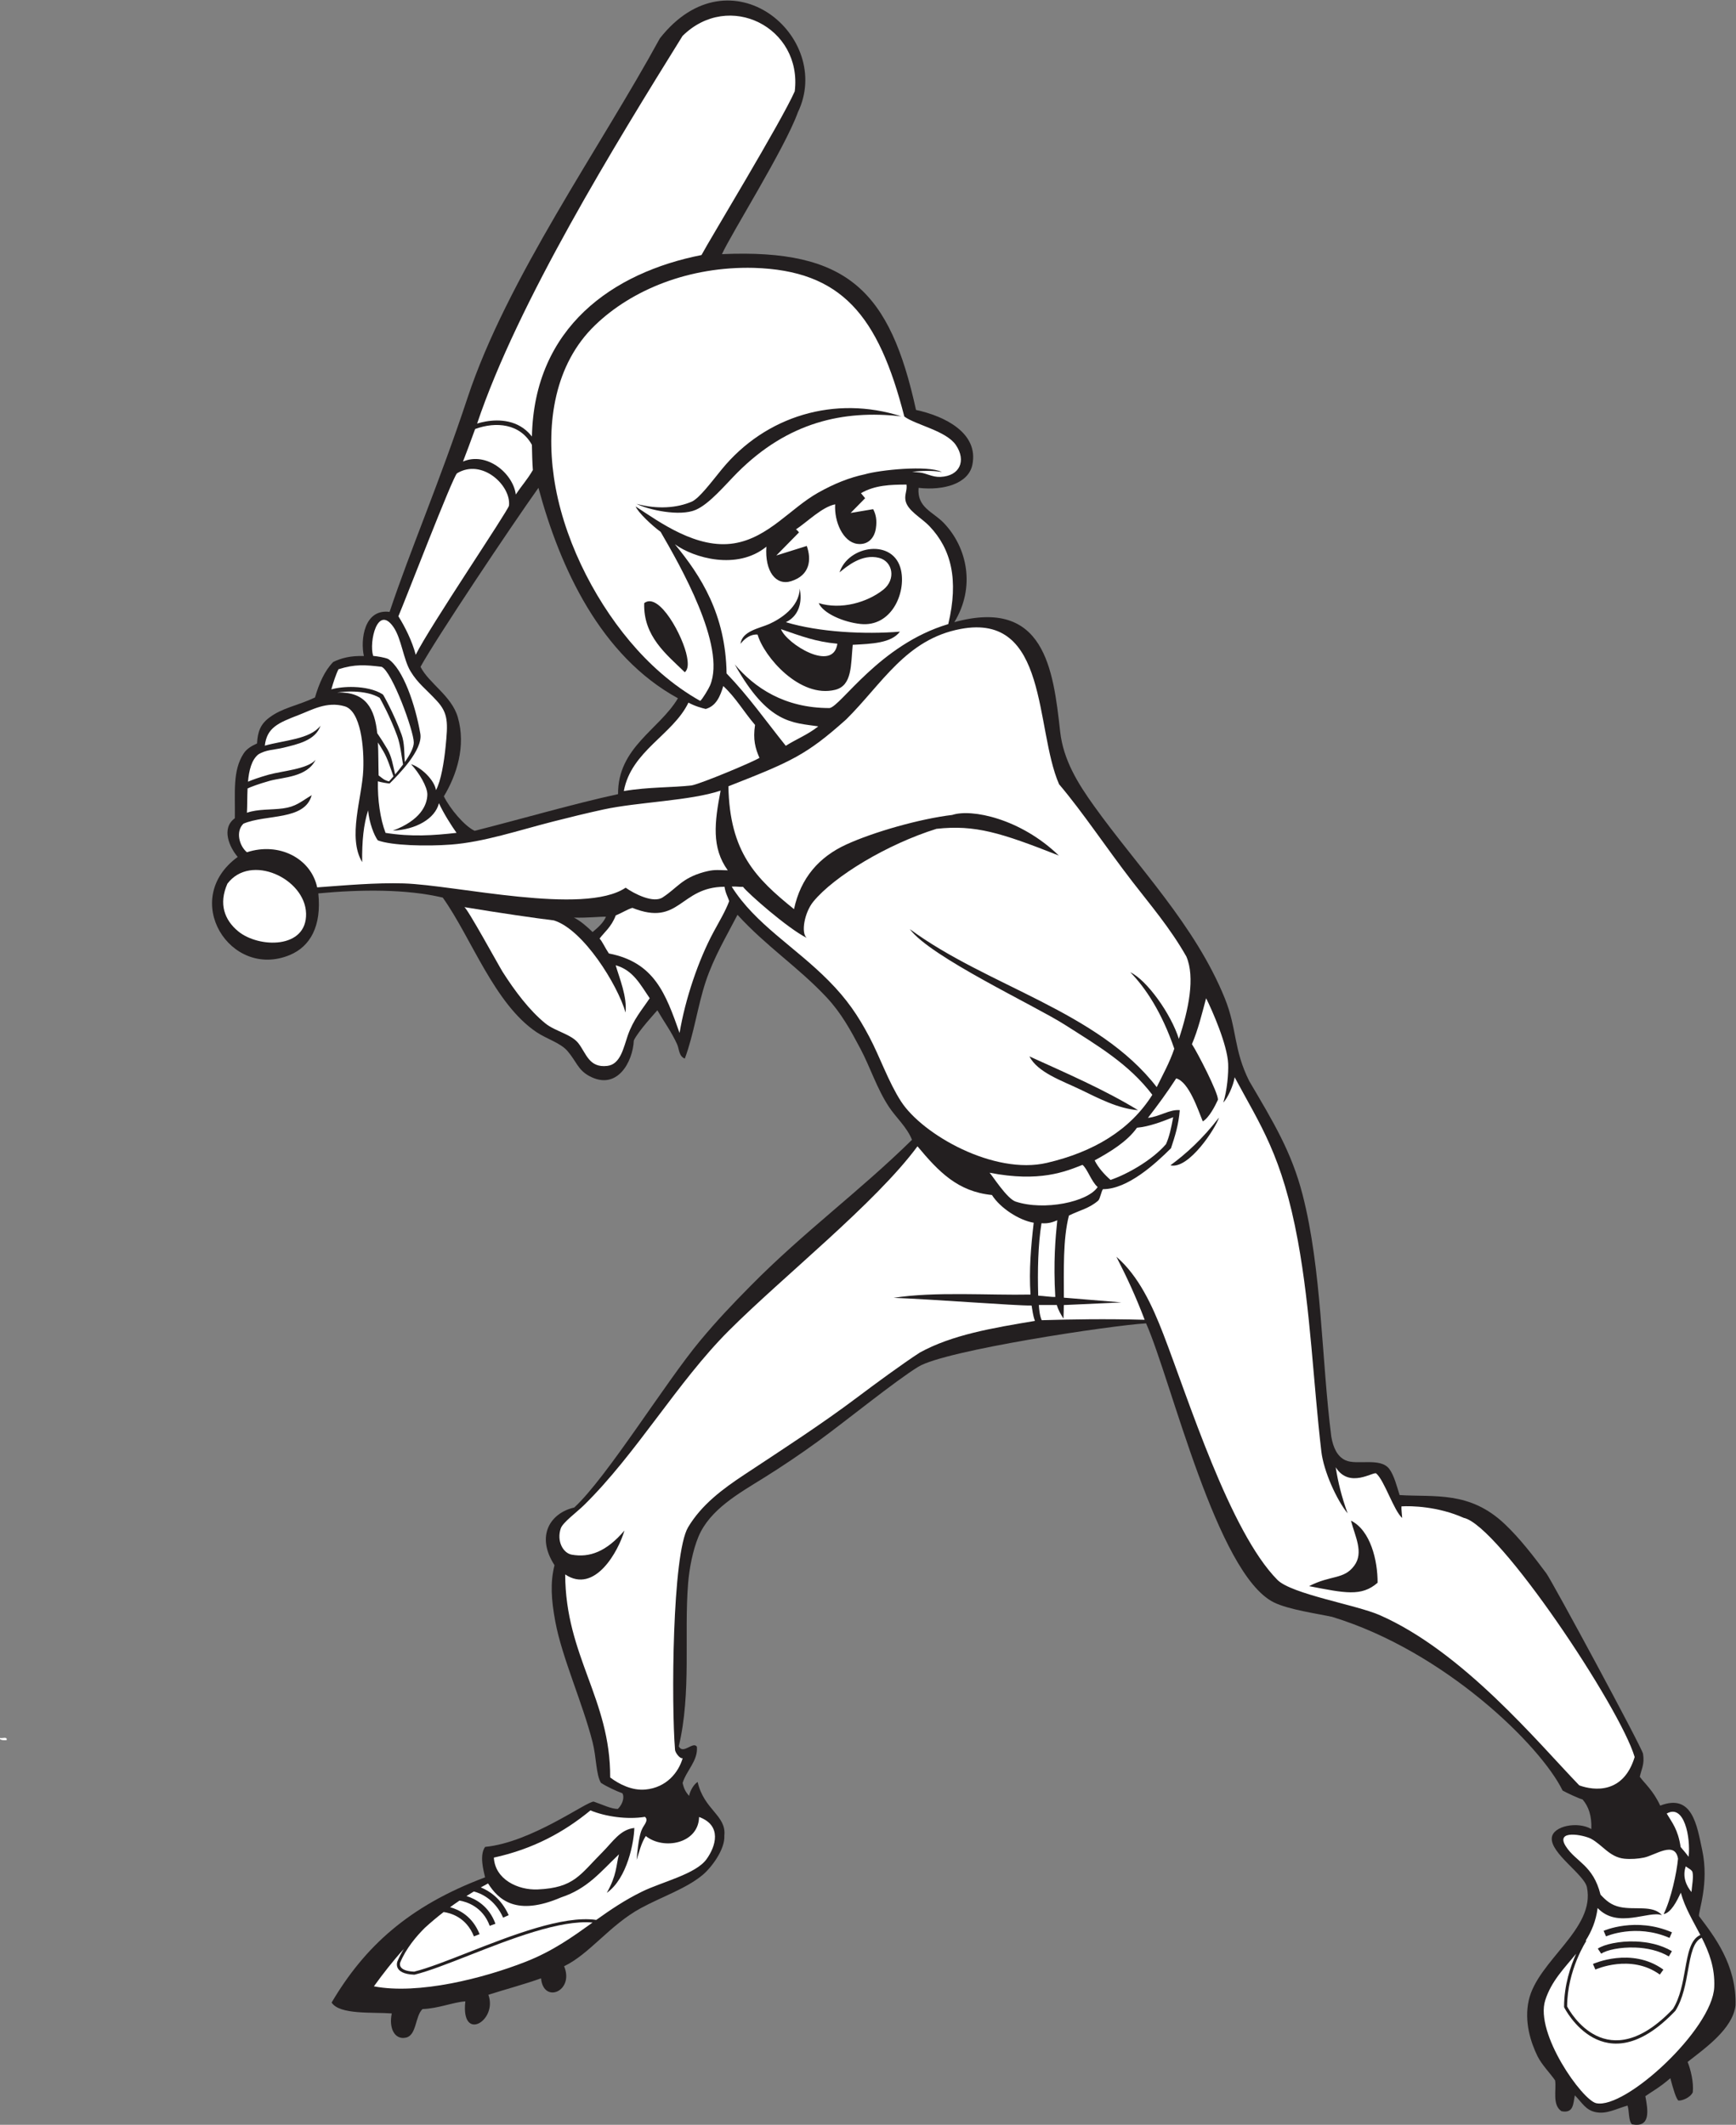 <?xml version="1.0" encoding="UTF-8" standalone="no"?>
<svg
   xmlns:dc="http://purl.org/dc/elements/1.1/"
   xmlns:cc="http://creativecommons.org/ns#"
   xmlns:rdf="http://www.w3.org/1999/02/22-rdf-syntax-ns#"
   xmlns:svg="http://www.w3.org/2000/svg"
   xmlns="http://www.w3.org/2000/svg"
   viewBox="0 0 786.36 962.413"
   height="962.413"
   width="786.36"
   xml:space="preserve"
   id="svg2"
   version="1.1"><rect x="0" y="0" width="786.36" height="962.413" fill="#808080" stroke="none"/><defs
     id="defs6" /><g
     transform="matrix(1.333,0,0,-1.333,0,962.413)"
     id="g10"><g
       transform="scale(0.1)"
       id="g12"><path
         id="path14"
         style="fill:#231f20;fill-opacity:1;fill-rule:evenodd;stroke:none"
         d="m 2453.34,6356.31 c 428.41,18.76 570.85,-125.67 659.41,-529.38 96.41,-20.7 213.89,-77.93 191.44,-186.47 -13.21,-63.94 -97.07,-88.03 -182.73,-78.32 -5.82,-67.21 49.23,-81.15 85.77,-119.34 80.02,-83.62 108.12,-217.99 35.74,-337.03 306.89,84.25 336.12,-160.32 359.57,-371.54 10.81,-97.34 60.8,-177.11 115.61,-253.59 148.31,-206.95 343.3,-404.72 443.79,-652.64 42.09,-103.82 29.24,-173.96 83.13,-281.46 82.01,-139.43 143.78,-240.28 181.29,-386.07 65.63,-255.14 63.97,-558.61 97.58,-822.17 6.43,-36.8 19.67,-67.19 48.23,-80.34 38.74,-17.85 118.98,11.15 149.17,-29.83 16.48,-22.39 25.88,-60.74 34.71,-88.37 120.32,-7.51 237.71,14.42 356.87,-98.11 52.33,-49.41 99.05,-110.67 141.72,-167.82 19.43,-26.02 325.42,-592.69 328.67,-613.35 5.69,-36.15 -5.38,-50.6 -11,-78.03 17.73,-24.27 45.07,-45.9 69.35,-97.95 109.53,42.77 124.75,-67.78 142.55,-150.457 24.57,-114.129 -13.44,-209.207 -10.82,-224.91 51.12,-67.395 128.07,-165.645 124.14,-303.313 -9.08,-79.851 -103.53,-145.574 -162.71,-192.195 10.15,-25.656 21.15,-69.348 17.45,-103.273 -8.5,-18.426 -36.93,-29.122 -48.75,-27.957 -7.77,5.469 -18.29,40.867 -27.47,75.938 -37.21,-32.187 -59.35,-43.195 -84.94,-61.113 9.41,-49.27 18.45,-107.988 -45.58,-95.52 -12.37,12.492 -8.55,45.07 -14.92,63.555 -38.51,-10.633 -70.54,-29.891 -107.84,-22.371 -34.37,6.914 -45.68,31.141 -71.17,57.226 -5.92,-27.617 -3.57,-62.257 -45.43,-53.965 -32.43,21.531 -16.73,73.016 -21.7,104.734 -14.83,22.121 -45.13,52.57 -59.67,82.043 -22.7,46.055 -46.21,117.332 -29.83,190.203 30.38,135.148 227.39,242.363 197.65,384.121 -9.07,43.281 -124.25,115.227 -119.34,167.824 3.83,40.93 88.7,56.78 134.26,29.82 1.67,44.66 -8.8,76.06 -29.83,100.7 -11.34,2.39 -53.33,22.14 -67.75,30.14 -74.33,152.57 -400.49,473.25 -782.86,590.07 -46.38,10.4 -148.53,24.41 -198.84,49.57 -193.7,96.78 -347.22,751.97 -433.69,947.92 -118.26,-6.97 -683.02,-91.57 -774.05,-147.52 -78.73,-48.39 -247.09,-185.25 -342.16,-254.41 -56.72,-41.28 -120.48,-84.32 -182.74,-123.08 -83.92,-52.24 -183.75,-107.4 -222.31,-200.23 -18.67,-44.97 -30.83,-106.16 -35.01,-157.78 -14.11,-174.34 11.63,-372.45 -31.76,-554.22 14.6,-29.42 48.75,18.38 61.6,-1.45 4.41,-46.95 -35.73,-80.94 -48.49,-123.06 4.13,-18.92 10.14,-30.82 22.04,-43.89 2.92,17.13 16.42,40.1 29.02,47.23 21.4,-94.97 98.18,-113.46 90.66,-182.36 2.89,-45.868 -43.04,-108.243 -74.59,-134.258 -56.14,-46.278 -137.33,-73.094 -208.84,-111.875 -105.76,-57.364 -173.52,-155.438 -261.05,-197.657 35.58,-84.96 -70.31,-128.933 -78.32,-41.023 -57.6,-20.715 -119.73,-36.918 -179.01,-55.937 32.32,-88.223 -94.37,-163.633 -78.32,-22.383 -39.85,-2.422 -92.38,-24.453 -145.44,-26.106 -25.51,-24.074 -19.53,-88.613 -55.94,-96.961 -39.26,-8.996 -59.21,33.047 -48.48,82.039 -64.53,5.079 -177.2,-5.332 -204.49,36.993 111.06,188.515 261.64,328.214 521.48,425.461 -5.48,23.906 -19.73,75.019 0,103.425 157.45,15.051 345.33,155.192 369.2,153.902 29.5,-9.96 61.14,-25.82 82.2,-24.66 18.63,18.49 22.02,43.06 15.1,53.09 -20.44,7.14 -54.03,23.07 -72.8,35.27 -17.06,28.98 -15.13,85.91 -28.22,137.67 -33.62,132.93 -103.96,287.37 -126.8,410.24 -13.89,74.7 -17.62,132.77 -2.75,191.69 -65.91,102.13 -11.34,178.48 67.06,195.94 111.56,102.98 309.23,424.78 427.96,567.07 58.75,70.43 106.93,120.99 171.56,186.46 181.91,184.39 369.48,320.31 548.2,496.02 -17.31,43.39 -54.43,75.66 -78.31,111.87 -41.29,62.61 -63.82,135.33 -96.96,197.65 -33.7,63.35 -64.76,121.04 -115.62,175.28 -96,102.37 -203.39,171.68 -302.07,279.71 -36.33,-70.74 -80.32,-143.4 -108.15,-227.49 -27.47,-83.01 -39.32,-175.91 -70.86,-261.06 -20.39,7.7 -19.02,32.61 -26.1,48.48 -18.44,41.26 -45.73,78.46 -67.13,115.61 -3.72,-4.35 -66.54,-72.6 -80.03,-102.55 -3.44,-73.9 -57.46,-172.05 -151.81,-120.59 -38.63,21.07 -43.32,49.73 -73.97,85.16 -23.62,27.29 -70.37,40.61 -104.42,63.39 -143.85,96.2 -222.2,321.61 -319.06,457.52 -124.68,29.48 -278.54,27.82 -422.9,14.3 11.58,-111.5 -27.69,-180.68 -97.139,-209.48 -202.242,-83.85 -374.16,189.45 -176.735,333.38 -27.636,32.1 -57.289,97.14 -9.734,131.51 1.387,88.04 -8.242,161.22 29.832,220.02 10.039,15.5 27.066,25.78 45.559,34.06 2.269,39.71 11.234,64.72 40.867,87.24 45.152,34.31 95.59,40.45 155.98,68.9 14.23,48.62 32.98,91.27 62.29,120.93 27.62,13.07 58.44,21.41 103.94,19.97 -12.12,54.53 0.38,161.19 87.37,149.99 70.75,211.9 169.79,440.2 264.78,727.22 134.21,405.51 450.6,849.36 653.7,1221.72 239.81,304.94 592.03,4.19 468.81,-251.59 -43.79,-122.03 -228.34,-415.62 -257.87,-481.77 z M 2059.2,4104.98 c -7.89,-19.46 -27.27,-37.14 -45.51,-52.07 -18.31,17.79 -40.26,37.37 -63.4,49.04 47.4,-1.38 87.8,3.59 108.91,3.03 z M 1829.73,5562.3 c 73.54,-273.32 211.59,-571.53 474.02,-715.06 -63.24,-106.54 -204.79,-166.82 -203.48,-325.74 -150.13,-32.41 -335.5,-86.46 -487.41,-124.67 -35.22,16.84 -83.74,75.08 -104.55,117.14 43.05,71.57 75.91,170.03 47.47,268.58 -21.09,73.12 -98.49,115.36 -126.8,171.56 54.11,98.26 306.57,475.87 400.75,608.19 v 0" /><path
         id="path16"
         style="fill:#ffffff;fill-opacity:1;fill-rule:evenodd;stroke:none"
         d="m 2383.72,6353.25 c -300.31,-59.16 -568.64,-244.74 -576.16,-616.75 -1.04,1.35 -2.09,2.68 -3.16,3.97 -21.61,26.1 -48.42,40.03 -75.85,46.35 -27.09,6.24 -54.68,5.01 -78.37,0.81 -10.46,-1.86 -20.23,-4.33 -28.91,-7.01 138.8,413.18 470.3,950.27 698.03,1317.11 157.32,155.67 407.85,29.02 381.36,-188.08 -45.52,-103.15 -288.78,-503.44 -316.94,-556.4 z M 1040.07,4116.07 c 3.23,-121.29 -160.961,-118.23 -230.8,-60.57 -46.813,38.64 -66.657,93.39 -36.516,161.7 78.906,104.27 264.136,17.49 267.316,-101.13 z m 372.63,878.91 c -12.17,46.26 -36.33,95.02 -58.95,130.84 21.45,49.55 184.1,472.29 199.13,485.77 85.19,51.81 184.3,-41.48 176.71,-109.73 -1.76,-15.76 -270.94,-413.13 -316.89,-506.88 z m 394.78,713.35 c 0.31,-19.48 1.41,-65.31 3.27,-85.68 -21.31,-35.93 -32.94,-45.66 -57.95,-83.01 -9.7,72.68 -99.15,146.13 -179.48,112 12.27,31.48 26.13,68.9 41.24,110.49 70.85,26.03 152.98,18.68 192.92,-53.8 v 0" /><path
         id="path18"
         style="fill:#ffffff;fill-opacity:1;fill-rule:evenodd;stroke:none"
         d="m 3072.98,5804.55 c 38.98,-28.72 142.25,-48.2 175.27,-96.96 35.91,-53.04 13.47,-105.22 -52.21,-108.16 -28.22,-1.25 -47.31,12.42 -70.85,14.92 -8.75,0.94 -17.34,1.72 -25.79,2.38 33.21,3.88 68.58,4.84 101.15,-0.58 -48.59,23.87 -211.92,6.75 -261.38,-7.82 l 0.03,-0.03 c -52.27,-11.06 -103.16,-31.17 -158.56,-62.23 -94.47,-52.97 -169.03,-153.34 -285.87,-172.37 -125.54,-20.47 -251.59,70.28 -334.78,125.36 7.94,-20.13 55.5,-65.01 84.92,-86.4 64.69,-111.89 224.03,-388.12 167.98,-521.8 -4.65,-11.06 -25.4,-45.86 -33.42,-52.68 -95.09,53.55 -174.37,125.43 -239.31,202.76 -127.84,152.24 -229.39,358.61 -257.99,557.6 -26.67,185.5 2.89,383.63 139.13,515.55 125.91,121.94 321.28,201.01 540.15,195.6 298.01,-9.09 423.16,-160.56 511.53,-505.14 z m -720.89,-288.59 c -50.84,-22.29 -118.34,-27.45 -189.07,-8.12 39.6,-19.98 146.31,-44.13 201.38,-20.28 47.1,20.39 101.42,86.49 141.72,126.79 171.13,171.13 359.51,213.42 556.74,190.84 -225.34,72.39 -461.68,1.87 -610.62,-180.58 -35.99,-44.08 -74.41,-95.65 -100.15,-108.65 z m -17.52,-528.13 c -12.28,68.52 -94.71,222.16 -145.45,182.73 -3.69,-113.09 76.28,-174.82 137.99,-234.94 11.87,10.65 11.56,29.31 7.46,52.21 v 0" /><path
         id="path20"
         style="fill:#ffffff;fill-opacity:1;fill-rule:evenodd;stroke:none"
         d="m 2845.49,5032.58 c -14.02,-98.83 -172.06,-0.95 -191.6,49.41 68.89,-23.59 116.64,-42.41 191.6,-49.41 v 0" /><path
         id="path22"
         style="fill:#ffffff;fill-opacity:1;fill-rule:evenodd;stroke:none"
         d="m 2461.99,4206.76 c 3.44,-22.94 11.84,-34.91 15.8,-49.05 -12.74,-34.46 -34.86,-70.82 -53.72,-105.95 -50.71,-94.47 -95.48,-226.01 -114.79,-341.78 -47.12,133.18 -85.33,240.07 -240.25,270.09 -13.21,19.5 -22.45,41.21 -31.57,50.56 14.11,19.62 40.5,39.59 55.02,78.94 21.55,8.4 38.38,20.17 56.43,25.47 161.72,-64.69 160.29,71.09 313.08,71.72 z m -4.2,682.01 c 43.18,-40.12 69.51,-87.36 108,-132.16 -7.68,-49.47 0.92,-79.59 14.92,-111.88 -22.17,-14.09 -198.4,-87.72 -229.98,-93.54 -66.47,-7.81 -148.64,-5.12 -230.91,-19.27 25.11,136.49 167.19,191.37 219.61,300.56 21.5,-12.05 46.26,-18.6 58.71,-21.6 35.96,10.21 49.4,43.91 59.65,77.89 z M 4005.93,3689.71 c -26.61,85.27 -109,200.21 -165.02,226.56 51.41,-52.39 107.13,-136.21 149.49,-259.82 -16.01,-47.4 -38.82,-87.98 -59.68,-130.52 -199.89,258.81 -575.16,342.25 -839.1,537.02 69.52,-94.47 423.34,-259.18 525.84,-324.45 113.13,-72.04 218.52,-133.73 298.34,-238.68 -75.41,-119.71 -199.35,-194.12 -358.01,-231.21 -179.69,-42.02 -422.68,95.45 -496,208.83 -42.77,66.15 -71.51,150.86 -108.15,220.04 -38.28,72.28 -75.84,127.55 -137.99,190.19 -115.4,116.35 -248.21,191.07 -329.32,319.59 17.2,1.01 26.06,-1.56 38.57,-0.78 16.69,-22.15 151.02,-140.43 216.17,-173.36 -19.86,17.63 -7.17,86.66 22.68,123.06 71.16,86.82 251.72,195.39 418.63,247.45 131.29,14.3 218.15,-12.93 415.73,-90.82 -130.3,125.97 -296.54,159.71 -362.18,137.99 -110.06,-13.11 -267.24,-57.85 -360.61,-100.69 -91.64,-42.04 -154.53,-113.09 -177.14,-219.41 -129.89,104.8 -218.75,193.07 -222.96,417.45 214.54,84.21 264.36,105.88 400.1,227.1 121.86,120.4 202.68,272.41 388.89,307.47 299.27,56.33 251.94,-337.81 334.61,-527.49 82.98,-98.23 156.28,-210.45 249.85,-331.92 58.42,-75.81 127.44,-155.97 182.75,-253.59 30.27,-70.56 7.8,-180.06 -25.49,-280.01 z m -336.26,-171.24 c 64.28,-30.93 129.45,-65.65 197.65,-70.85 -114.25,69.72 -242.72,125.21 -369.21,182.72 27.9,-54.74 111.4,-82.93 171.56,-111.87 v 0" /><path
         id="path24"
         style="fill:#ffffff;fill-opacity:1;fill-rule:evenodd;stroke:none"
         d="m 2125.73,3779.37 c 5.52,53.76 -20.08,114.79 -33.57,160.51 59.54,-16.29 84.65,-67.01 115.61,-111.88 -25.65,-38.79 -55.54,-71.91 -74.59,-126.79 -14.64,-42.21 -24.68,-97.91 -69.61,-103.18 -62.14,-7.3 -71.28,42.5 -98.2,77.07 -23.8,30.54 -79.16,40.66 -111.89,67.13 -54.59,44.15 -104.91,111.54 -145.44,175.27 -12.41,19.53 -121.41,219.32 -130.48,220.14 117.33,-19.55 246.01,-38.22 304.31,-45.16 100.2,-30.55 217.01,-219.19 243.86,-313.11 z m -803.86,785.29 c -17.34,4.71 -20.74,9.44 -35.24,20.4 -1.1,37.46 -0.57,75.96 -2.39,111.99 6.27,-9.74 12.62,-20.02 18.85,-30.7 14.22,-24.38 23.84,-56.51 33.91,-84.58 -5.98,-6.91 -11.23,-12.76 -15.13,-17.11 z m -39.99,163.93 c -8.44,80.58 -36.5,141.76 -136.18,138.05 15.89,2.69 35.98,4.08 56.97,3.36 31.45,-1.08 64.36,-7.21 87.52,-21.3 5.7,-10.06 35.72,-64.14 59.77,-129.96 10.5,-28.75 14.07,-65.5 19.7,-96.58 -8.96,-12.11 -18.41,-23.7 -26.91,-33.69 -7.17,30 -11.48,60.33 -26.26,85.65 -11.53,19.76 -23.46,38.22 -34.61,54.47 z m -155.92,148.84 c 6.48,23.11 15.51,51.09 24.29,68.37 55.94,17.73 90.14,15.06 146.58,8.31 35.72,-16.46 109,-216.99 109.29,-257.02 0.13,-17.91 -13.69,-42.89 -30.61,-66.84 -2.19,32.41 -0.4,64.79 -10.98,93.77 -27.08,74.12 -61.79,133.91 -61.89,134.08 l -2.54,2.66 c -25.85,16.45 -62.39,23.53 -96.95,24.72 -29.31,1.01 -57.65,-2.42 -77.19,-8.05 z M 1481.53,4535 c -4.97,33.48 -48.89,76.84 -84.89,88.36 27.23,-28.81 56.18,-77.53 55.55,-103.64 -0.88,-36.2 -24.02,-87.27 -117.24,-122.33 78.87,3.48 143.82,40.9 156.63,93.34 15.61,-34.27 41.44,-74.76 59.8,-100.84 -80.94,-8.96 -152.05,-14 -241.21,-0.07 -18.27,47.61 -27.31,113.26 -26.01,175.27 10.66,-3.54 33.85,-7.17 39.87,-7.44 28.44,28.55 113.85,113.63 104.31,169.13 -16.99,98.79 -58.95,221.1 -109.45,254.08 -13.44,5.35 -34.71,8.71 -50.89,10.37 -14.78,47.89 14.91,175.58 68.83,98.33 27.41,-39.25 33.69,-109.84 57.94,-150.21 25.01,-41.62 52.16,-60.27 89.51,-100.7 39.39,-42.62 38,-74.97 29.84,-156.63 -5.15,-51.43 -15.58,-115.72 -32.59,-147.02 z m 1598.91,1038.33 c 2.63,-20.3 -6.64,-32.74 -3.73,-52.21 5.37,-35.85 53.61,-59.59 82.04,-89.5 73.18,-77 99.86,-180.8 63.55,-332.38 -233.13,-69.32 -364.75,-279.31 -403.38,-285.29 -154.23,-0.07 -254.81,69.44 -322.03,148.18 113.65,-203.32 196.97,-197.29 283.8,-210.34 -36.17,-28.69 -74.64,-43.28 -110.48,-66.04 -69.17,86.22 -125.01,166.6 -201.18,245.83 -3.14,200.8 -86.92,331.06 -175.69,438.97 63.93,-46.5 211.36,-89.38 310.98,-8.24 -5.84,-84.42 32.88,-133.52 84.23,-117.16 64.2,20.24 69.33,73.35 53.02,119.65 l -103.47,-32.4 77.05,78.43 c -6.34,8 -11.06,11.88 -11.38,9.6 37.5,24.26 89.64,77.21 134.26,85.77 -3.65,-59.44 26.85,-127.55 74.59,-134.25 34.43,-4.84 58.2,16.93 63.71,52.21 4.42,28.34 -0.08,48.39 -9.17,65.6 l -76.55,-12.85 49.24,50.13 c -4.64,5.46 -9.42,11.08 -14.19,17.08 47.56,27.5 100.47,29.04 154.78,29.21 z m -156.63,-473.62 c 104.53,-11.3 155.26,103.76 137.98,182.74 -23.83,109.01 -178.93,85.18 -208.84,-7.47 25.88,21.41 76.57,64.06 134.26,49.3 46.72,-11.95 58.4,-73.27 14.16,-108.31 -54.2,-42.9 -142.99,-68.95 -219.28,-45.41 15.43,-35.04 83.89,-64.6 141.72,-70.85 z m -206.21,120.27 c -1.66,-63.37 -66.17,-103.46 -103.33,-120.27 -32.68,-14.78 -92.57,-23.56 -97.92,-67.6 14.63,19.24 36.03,33.67 58.03,31.54 21.93,-75.83 143.93,-217.32 263.65,-187.7 58.45,14.46 52.89,85.12 59.67,152.9 64.93,3.45 131.06,5.68 160.37,44.75 -119.13,-9.83 -274.46,-2.06 -387.55,32.17 0.52,0.94 63.87,23.34 47.08,114.21 z M 1230.68,4290.44 c -0.88,72.27 4.88,127.52 20.11,175.9 4.17,-43.09 20.27,-84.37 32.96,-101.86 46.79,-17.84 165.7,-20.69 249.01,-14.37 111.47,8.46 229.94,48.51 346.83,78.31 57.35,14.63 114.33,28.6 171.55,41.03 116.74,25.36 293.85,29.18 397.64,64.04 -20.76,-107.17 -31.55,-193.67 24.27,-270.86 -42.53,1.08 -47.52,2.8 -81.14,-5.91 -75.11,-21.01 -89,-52.54 -139.39,-85.62 -31.55,-21.98 -97.33,11.77 -126.48,32.47 -141.31,-95.4 -577.99,9.39 -754.82,14.57 -94.96,2.78 -195.72,-6.33 -293.44,-13.47 -20.98,98.16 -129.014,155.08 -238.678,119.34 -26.082,21.44 -39.153,70.85 -11.832,97.12 77.789,32.85 208.29,9.74 231.87,96.8 -36.96,-22.1 -53.16,-39.1 -97.89,-45.02 -39.34,-5.21 -85.102,-1.68 -122.148,-14.65 1.332,23.87 0.793,53.26 2.109,82.44 10.801,5.18 32.855,14 76.191,26.27 45.61,12.28 125.748,12.07 154.968,70.94 -27.71,-31.78 -115.636,-37.93 -159.581,-50.38 -33.351,-9.45 -55.559,-17.57 -70.07,-23.79 3.453,38.55 12.047,73.99 34.84,92.5 25.836,16.51 55.734,15.7 85.437,22.99 47.244,11.6 109.434,24.45 126.094,74.91 -35.23,-46.49 -124.461,-49.4 -189.195,-67.97 6.89,61.09 45.257,77.38 114.495,104 46.13,17.74 95.91,47.25 156.63,29.84 54.88,-15.75 66.64,-138.92 63.4,-216.31 -4.03,-96.02 -54.22,-228.51 -3.74,-313.26 v 0" /><path
         id="path26"
         style="fill:#ffffff;fill-opacity:1;fill-rule:evenodd;stroke:none"
         d="m 4098.55,3828 c 20.43,-40.62 72.05,-157.68 74.9,-222.51 1.43,-32.54 -3.53,-91.12 -16.51,-132.06 14.02,14.13 34.34,57.23 38.57,86.06 87.07,-162.78 161.52,-265.47 214.89,-556.1 43.41,-236.42 52.23,-481.87 79.73,-715.6 7.89,-67.09 51.56,-163.88 89.33,-210.29 -21.03,58.37 -32.28,104.76 -40.55,156.69 46.43,-74.02 128.62,-13.3 137.68,-20.99 27.73,-23.55 59.3,-125.41 88.18,-151.35 -0.86,15 -3.14,29.18 -2.41,39.47 33.01,2.17 124.27,0.03 211.7,-39.05 118.43,-24.17 531.39,-644.47 580.74,-812.63 -37.96,-125.21 -137.07,-114.88 -188.13,-96.41 -140.13,144.95 -394.57,454.24 -678.9,578.88 -78.23,34.32 -299.11,71.19 -346.82,119.35 -162.06,163.61 -303.63,617.44 -387.85,835.37 -36.99,95.7 -83.33,197.13 -159.44,262.6 36.93,-71.96 66.98,-137.54 96.05,-214.12 -133.12,3.67 -250.35,1.54 -349.8,-1.4 -7.3,16 -8.99,39.52 -9.68,51.68 17.41,0 43.55,0 60.96,0 5.83,-19.69 13.51,-30.71 22.54,-46.55 0.74,14.72 1.13,30.26 1.3,46.37 l 195.85,8.98 -195.71,16.14 c 0.06,92.27 -3.52,198.59 17.21,279.06 38.6,18.75 69.34,24.37 99.51,50.76 6.3,5.51 10.68,32.36 16.09,38.75 83.54,0 176.54,84.82 231.23,139.12 14.27,43.13 25.67,79.41 29.83,129.4 -33.91,3.65 -69.2,-22.49 -108.15,-26.1 34.03,43.96 64.76,85.78 96.04,134.09 43.27,-11.73 74.7,-108.29 90.27,-146.08 21.19,11.69 42.52,53.51 51.59,73.51 1.32,23.16 -70.1,161.37 -88.41,188.8 21.23,50.23 33.7,102.25 48.17,156.16 z m -585.84,-762.88 c -9.19,-79.17 -16.48,-160.39 -10.86,-244.03 -138.33,-2.98 -326.68,10.89 -465.23,-11.2 124.61,-4.14 418.17,-27.22 468.95,-26.1 3.16,-16.73 4.11,-33.35 11.36,-52.21 -144.55,-24.1 -282.23,-47.32 -391.74,-107.84 -60.83,-39.62 -154.17,-108.28 -208.84,-149.48 -124.25,-93.66 -254.97,-177.78 -387.99,-265.83 -72.83,-48.22 -144.27,-101.2 -190.06,-177.96 -54.43,-91.24 -57,-603.09 -44.42,-756.45 0.71,-9.2 16.06,-30.86 25.93,-28.32 -14.02,-48.45 -55.03,-99.93 -126.95,-106.55 -44.2,-4.06 -88.06,17.33 -119.34,41.03 1.03,267.12 -151.99,412.32 -152.91,689.92 100.83,-67.57 180.95,79.05 201.38,149.18 -61.35,-72.01 -118.43,-92.76 -179,-82.04 -29.94,5.29 -52.08,46.76 -37.3,89.49 6.98,20.15 53.45,53.95 78.32,78.31 178.49,174.95 317.56,418.26 492.28,592.97 184.77,184.78 498.83,433.45 641.44,626.83 71.97,-86.36 136.66,-153.9 253.1,-165.52 27.55,-43.77 91.75,-85.83 141.88,-94.2 z m 464.48,195.09 c 63.08,-15.03 155.66,129.3 165.02,162.23 -56.15,-73.13 -112.85,-123.95 -165.02,-162.23 z m 624.82,-1360.28 c -35.47,-48.02 -78.72,-31.07 -153.68,-69.61 121.7,-23.34 178.12,-36.44 232.93,11.51 0.45,75.04 -23.94,178.06 -90.44,211.01 13.68,-53.32 44.24,-108.15 11.19,-152.91 v 0" /><path
         id="path28"
         style="fill:#ffffff;fill-opacity:1;fill-rule:evenodd;stroke:none"
         d="m 3986.67,3423.68 c -6.85,-36.4 -12.57,-64.61 -24.4,-91.45 -48.25,-56.09 -135.33,-103.88 -188.49,-121.59 -19.96,17.33 -41.78,41.37 -54.07,66.35 52.22,28.6 110.5,63.55 143.88,110.96 42.43,3.96 84.11,20.45 123.08,35.73 v 0" /><path
         id="path30"
         style="fill:#ffffff;fill-opacity:1;fill-rule:evenodd;stroke:none"
         d="m 3362.63,3235.04 c 170.66,-33.18 257.78,3.98 315.89,26.73 17.04,-14.06 29.59,-56.09 51.44,-75.36 -33.02,-50.5 -181.52,-81.59 -278.76,-49.39 -29.74,9.85 -80.04,89.87 -88.57,98.02 v 0" /><path
         id="path32"
         style="fill:#ffffff;fill-opacity:1;fill-rule:evenodd;stroke:none"
         d="m 3592.81,3073.54 c -6.1,-58.91 -13.69,-141.11 -6.74,-260.54 -14.98,-0.66 -38.21,3.34 -58.11,4.36 -2.42,84.31 -0.69,172.24 11.18,246.13 23.13,-1.89 37.83,3.35 53.67,10.05 v 0" /><path
         id="path34"
         style="fill:#ffffff;fill-opacity:1;fill-rule:evenodd;stroke:none"
         d="m 0,1310.7 c 0,1.25 0,2.48 0,3.73 7.691,-2.25 25.914,6.02 22.383,-7.46 C 13.184,1306.48 4.41,1306.41 0,1310.7 v 0" /><path
         id="path36"
         style="fill:#ffffff;fill-opacity:1;fill-rule:evenodd;stroke:none"
         d="m 5738.16,910.703 c -15.94,20.899 -23.79,28.594 -27.18,33.43 -9.07,60.147 -28.98,82.457 -47.25,113.447 59.3,34.08 81.86,-80.627 74.43,-146.877 v 0" /><path
         id="path38"
         style="fill:#ffffff;fill-opacity:1;fill-rule:evenodd;stroke:none"
         d="m 5728.45,878.098 c 5.26,-4.668 21.19,-11.633 22.94,-19.817 3.93,-18.445 -2.29,-48.359 -3.49,-67.41 -17.7,21.348 -31.56,52.129 -19.45,87.227 v 0" /><path
         id="path40"
         style="fill:#ffffff;fill-opacity:1;fill-rule:evenodd;stroke:none"
         d="m 5782.81,635.617 c 24.87,-49.367 45.24,-102.199 42.42,-167.754 -6.16,-142.871 -301.79,-415.859 -401,-394.472 -47.69,10.254 -209.02,237.636 -173.32,349.734 21.02,65.996 65.51,109.406 105.07,158.223 -18.83,-41.914 -41.07,-106.934 -41.07,-180.332 l 0.59,-2.344 c 0.39,-0.762 134.07,-268.106 377.38,-11.57 l 0.64,0.828 c 25.46,40.761 34.57,91.836 42.76,137.773 9.25,51.914 17.29,96.953 46.53,109.914 z M 2013.67,687.219 C 1946.04,638.82 1879.54,590.5 1785.42,553.645 1643.68,498.125 1422.17,441.27 1270.57,470.457 c 30.82,42.707 63.94,85.402 101.79,127.16 -8.32,-13.387 -15.81,-27.547 -21.87,-42.285 l -0.02,-0.039 c -0.05,-0.105 -17.68,-42.402 57.06,-45.273 l 1.39,0.136 c 47.64,11.653 112.81,37.239 184.87,65.508 141.58,55.566 309.9,121.621 419.88,111.555 v 0" /><path
         id="path42"
         style="fill:#ffffff;fill-opacity:1;fill-rule:evenodd;stroke:none"
         d="m 5406.5,971.945 c 38.2,-20.304 63.23,-62.597 112.93,-67.746 21.79,-2.254 48.06,-0.332 67.12,3.731 38.86,8.293 105.29,58.086 115.62,-3.731 -4.66,-49.011 -23.72,-137.117 -48.83,-188.222 25.29,4.57 44.68,44.054 58.37,72.636 13.69,-50.84 41.55,-95.84 66.28,-143.562 -33.56,-14.699 -42.1,-62.539 -51.9,-117.571 -8,-44.824 -16.9,-94.636 -41.06,-133.632 -224.24,-236.024 -350.28,-9.59 -359.74,8.371 0.4,123.523 65,222.312 65.18,222.597 l -1.91,1.231 c 19.43,30.781 34.62,65.906 40.42,110.488 68.44,-72.207 173.58,-7.258 218.64,-24.238 -31.02,35.594 -92.81,16.629 -143.11,27.812 -29.2,6.485 -46.04,20.782 -65.73,41.961 -25.12,100.957 -83.79,110.684 -118,164.368 -37.19,58.362 61.45,38.417 85.72,25.507 z m -3214.89,74.445 c 14.33,-11.76 -4.77,-28.6 -10.01,-42.05 -5.03,-10.266 -12.44,-34.055 -18.29,-104.27 8.9,27.578 15.76,57.676 31.2,81.133 60.16,-48.457 179.12,-26.191 181.08,64.717 78.77,-28.89 56.87,-99.775 25.17,-143.576 -36.77,-50.828 -151.08,-76.739 -219.1,-110.028 -59.67,-29.199 -108.28,-62.539 -155.5,-96.183 -112.33,16.242 -288.62,-52.938 -436.14,-110.828 -71.41,-28.039 -136.05,-53.399 -182.82,-64.934 -59.13,2.5 -47.18,30.996 -47.14,31.086 h -0.01 c 19.65,47.734 54.91,89.356 83.72,117.93 19.91,18.164 41.07,36.023 63.71,53.504 21.83,-2.86 76.81,-16.602 102.97,-82.735 l 19.26,7.61 c -24.03,60.742 -69.69,83.25 -100.3,91.589 10.39,7.598 21.09,15.11 32.11,22.532 23.21,-3.938 78.65,-20.117 102.58,-85.832 l 19.43,7.043 c -21.95,60.273 -67.18,84.492 -98.46,94.207 8.2,5.215 16.57,10.383 25.12,15.5 21.57,-5.52 70.69,-24.778 99.52,-88.946 l 18.86,8.418 c -25.69,57.168 -66.38,82.891 -94.7,94.317 8.04,4.558 16.25,9.082 24.6,13.543 35.24,-55.535 96.68,-112.559 247.85,-47.559 90.64,29.797 134.89,87.578 197.03,146.543 -10.44,-40.527 -6.93,-69.363 -41.34,-130.996 69.99,49.758 92.22,172.414 93.55,220.505 -47.96,-4.92 -73.77,-47.673 -108.15,-82.056 -76.7,-76.691 -95.96,-121.191 -220.03,-126.797 -67.13,-3.007 -145.23,34.051 -149.17,108.153 133.73,29.121 238.89,86.797 328.18,160.37 51.36,-21.12 124.7,-31.73 185.22,-21.91 z M 5449.35,659.113 c 0.31,0.137 108.96,48.418 232.23,-5.175 l -8.25,-18.946 c -114.99,49.988 -215.52,5.301 -215.81,5.176 l -8.17,18.945 z m -36.34,-112.656 c 0.38,0.164 130.97,59.414 239.43,-19.219 L 5640.3,510.48 c -98.71,71.571 -218.61,17.188 -218.95,17.032 l -8.34,18.945 z m 16.55,52.195 c 21.42,14.278 72.67,26.34 128.33,24.239 41.73,-1.563 86.39,-10.926 123.54,-32.977 l -10.53,-17.805 c -33.92,20.129 -75.09,28.692 -113.73,30.149 -51.43,1.933 -97.6,-8.418 -116.12,-20.762 l -11.49,17.156 v 0" /></g></g></svg>